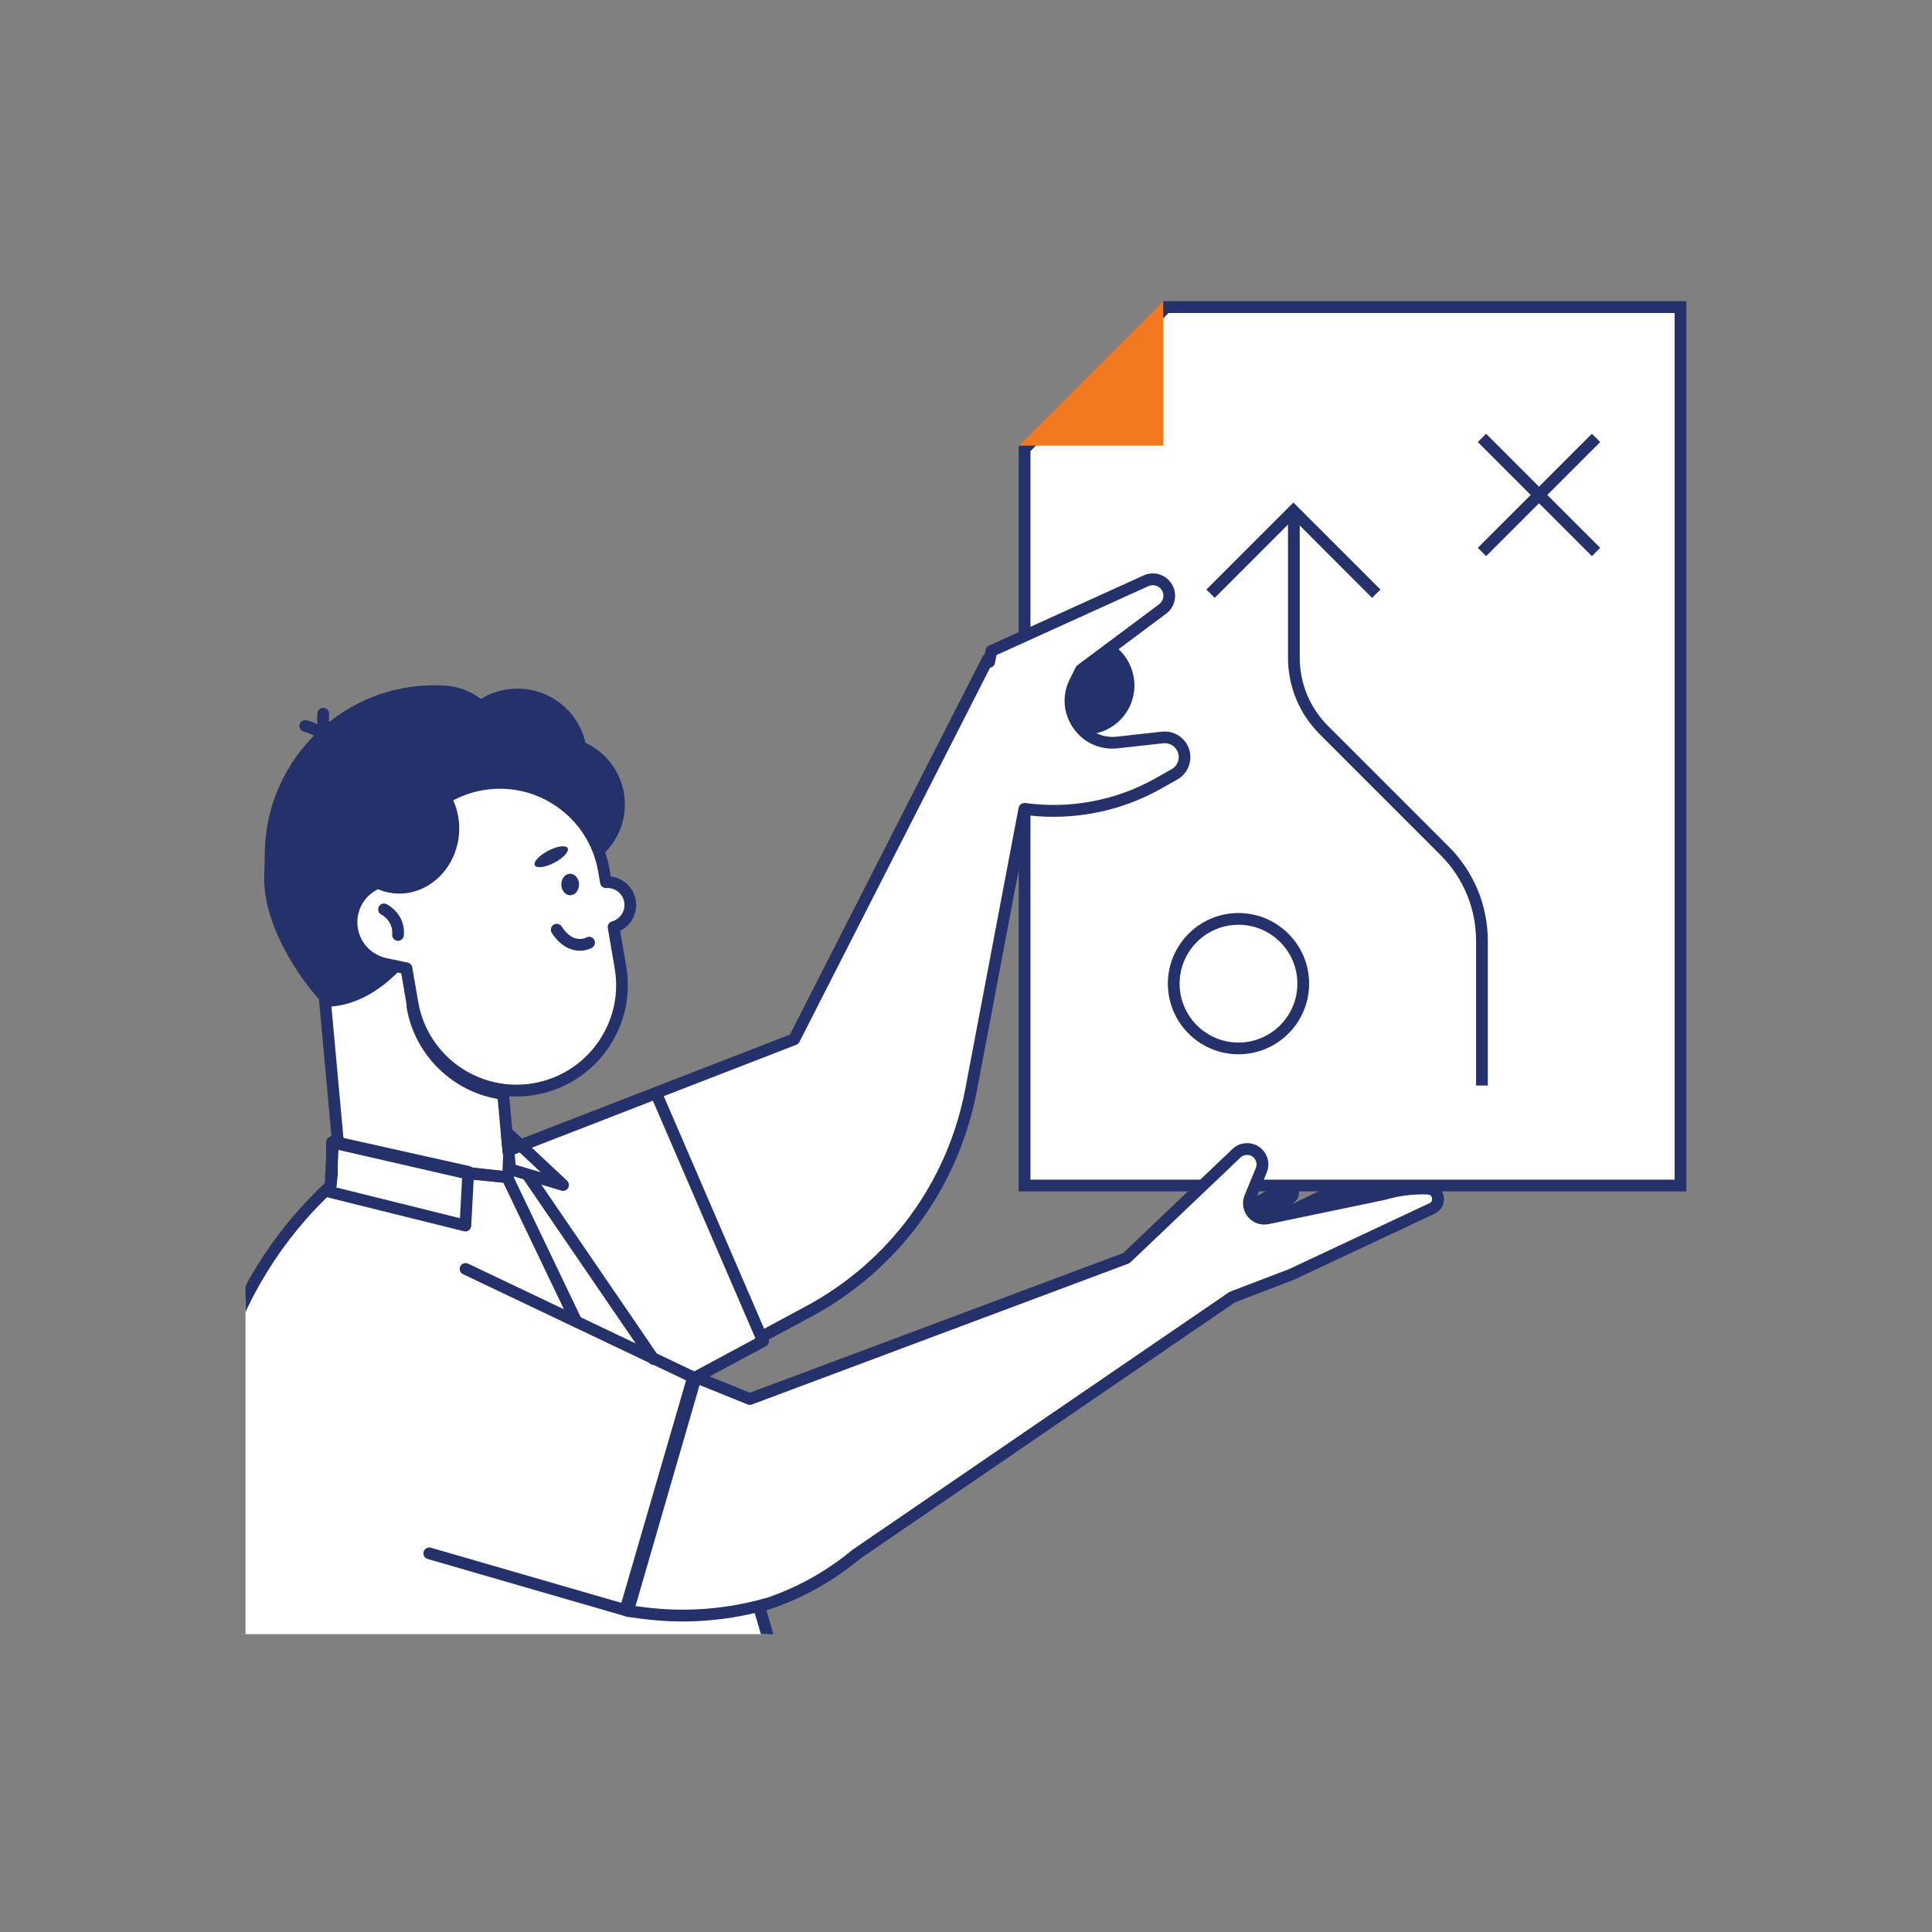 <?xml version="1.0" encoding="UTF-8" standalone="no"?>
<svg xmlns="http://www.w3.org/2000/svg" xmlns:xlink="http://www.w3.org/1999/xlink" xmlns:serif="http://www.serif.com/" width="100%" height="100%" viewBox="0 0 4167 4167" version="1.1" xml:space="preserve" style="fill-rule:evenodd;clip-rule:evenodd;stroke-linejoin:round;stroke-miterlimit:2;">
  <rect x="0" y="0" width="4167" height="4167" fill="#808080" stroke="none"/>
  <rect id="Positionnement" x="0" y="0" width="4166.67" height="4166.67" style="fill:none;"></rect>
  <clipPath id="_clip1">
    <rect id="plan.svg" x="529.499" y="649.438" width="3107.67" height="2875.21"></rect>
  </clipPath>
  <g clip-path="url(#_clip1)">
    <path d="M3624.5,2556.87l0,-1894.64l-1109.3,-0l-305.346,305.346l-0,1589.3l1414.65,-0Z" style="fill:#fff;fill-rule:nonzero;"></path>
    <path d="M2520.52,674.895l-298.001,298l0,1571.44l1389.32,-0l0,-1869.31l-1091.45,0l0.127,-0.126Zm-10.512,-25.33l1127.16,0l-0,1919.97l-1439.98,0l-0,-1607.28l312.818,-312.819l0,0.127Z" style="fill:#25316a;fill-rule:nonzero;"></path>
    <path d="M2508.87,649.565l0,311.679l-311.681,-0l311.681,-311.679Z" style="fill:#f07922;fill-rule:nonzero;"></path>
    <path d="M3205.28,935.524l246.092,246.092l-17.91,17.911l-246.092,-246.092l17.91,-17.911Z" style="fill:#25316a;fill-rule:nonzero;"></path>
    <path d="M3433.47,935.524l17.91,17.911l-246.092,246.092l-17.91,-17.911l246.092,-246.092Z" style="fill:#25316a;fill-rule:nonzero;"></path>
    <path d="M2671.23,2273.94c83.967,-0 152.356,-68.39 152.356,-152.357c0,-83.967 -68.389,-152.356 -152.356,-152.356c-83.967,-0 -152.357,68.389 -152.357,152.356c0,83.967 68.39,152.357 152.357,152.357Zm-0,-279.384c70.036,0 127.027,56.991 127.027,127.027c-0,70.036 -56.991,127.027 -127.027,127.027c-70.036,0 -127.027,-56.991 -127.027,-127.027c-0,-70.036 56.991,-127.027 127.027,-127.027Z" style="fill:#25316a;fill-rule:nonzero;"></path>
    <path d="M3183.64,2341.32l25.329,0l0,-311.679c0,-76.874 -29.889,-149.19 -84.347,-203.648l-260.133,-260.134c-39.514,-39.387 -61.171,-91.945 -61.171,-147.67l0,-300.661l-25.329,0l-0,300.661c-0,62.564 24.316,121.328 68.643,165.654l260.133,260.134c49.646,49.645 76.875,115.502 76.875,185.664l-0,311.679Z" style="fill:#25316a;fill-rule:nonzero;"></path>
    <path d="M2959.35,1289.52l17.984,-17.984l-187.691,-187.693l-187.691,187.693l17.984,17.984l169.707,-169.834l169.707,169.834Z" style="fill:#25316a;fill-rule:nonzero;"></path>
    <path d="M2241.14,1442c-20.01,54.965 8.232,115.883 63.324,135.893c54.965,20.011 115.878,-8.232 135.889,-63.323c20.01,-54.966 -8.232,-115.884 -63.324,-135.894c-54.961,-20.01 -115.878,8.232 -135.889,63.324Z" style="fill:#25316a;fill-rule:nonzero;"></path>
    <path d="M1712.76,2241.52l417.809,-819.912l2.913,5.952l4.56,-23.556l333.588,-151.47c17.478,-7.979 38.121,-0.507 46.606,16.844c7.473,15.324 2.913,33.814 -10.638,43.946l-176.293,131.587l-12.918,25.962c-31.915,64.337 20.01,138.426 91.313,130.574l97.771,-10.892c12.665,-1.393 25.203,2.913 34.322,11.651c20.517,19.757 16.211,53.826 -8.612,67.883l-34.828,19.631c-88.273,49.899 -189.971,68.769 -289.136,54.838l-114.869,605.752c-38.754,204.282 -167.554,380.068 -350.686,478.473l-474.04,254.688l-327.13,-543.317l770.142,-298.634l0.126,0Z" style="fill:#fff;fill-rule:nonzero;"></path>
    <path d="M1269.75,3096.14c2.026,0 4.052,-0.506 5.952,-1.519l474.04,-254.688c187.312,-100.684 317.505,-278.244 357.145,-487.212l112.59,-593.974c98.278,11.145 198.961,-9.118 285.081,-57.877l34.828,-19.631c15.325,-8.738 25.458,-23.683 27.611,-41.16c2.279,-17.477 -3.801,-34.575 -16.466,-46.859c-11.905,-11.399 -28.114,-16.971 -44.452,-15.198l-97.771,10.892c-28.749,3.166 -55.978,-9.119 -72.569,-32.802c-16.591,-23.81 -18.871,-53.445 -5.953,-79.408l11.525,-23.303l173.887,-129.813c18.49,-13.805 24.569,-38.881 14.438,-59.651c-11.525,-23.683 -39.261,-33.688 -63.197,-22.797l-333.589,151.47c-3.673,1.647 -6.459,5.066 -7.219,9.119l-1.773,9.245c-1.9,1.14 -3.546,2.913 -4.559,4.939l-415.656,815.607l-765.709,296.861c-3.546,1.393 -6.206,4.179 -7.346,7.726c-1.266,3.546 -0.76,7.472 1.14,10.638l327.13,543.316c2.406,3.926 6.586,6.079 10.892,6.079Zm939.595,-1364.12c-5.952,-0 -11.272,4.306 -12.411,10.258l-114.869,605.752c-38.248,201.496 -163.629,372.596 -344.227,469.608l-463.403,248.989l-313.198,-520.014l756.21,-293.188c2.913,-1.14 5.32,-3.293 6.713,-6.079l411.35,-807.248c5.319,-0.76 9.498,-4.813 10.511,-10.132l3.293,-17.097l327.636,-148.684c11.399,-5.066 24.569,-0.38 30.015,10.765c4.812,9.879 1.901,21.783 -6.838,28.242l-176.293,131.587c-1.646,1.14 -2.913,2.786 -3.799,4.559l-12.918,25.963c-17.098,34.448 -14.058,73.709 7.852,105.244c22.036,31.535 58.004,47.746 96.125,43.44l97.772,-10.892c8.865,-1.013 17.729,2.026 24.188,8.232c6.839,6.586 10.133,15.831 8.993,25.33c-1.266,9.498 -6.712,17.603 -14.944,22.289l-34.828,19.631c-84.854,47.999 -184.652,66.869 -281.157,53.318l-1.773,0l-0,0.127Z" style="fill:#25316a;fill-rule:nonzero;"></path>
    <path d="M2830.42,2575.87c29.129,-14.185 60.538,-23.303 92.706,-27.229c23.303,-2.787 34.701,27.482 15.451,40.653l-275.838,189.465l-18.49,-112.716l186.298,-90.173l-0.127,-0Z" style="fill:#25316a;fill-rule:nonzero;"></path>
    <path d="M2686.18,2595.88c26.216,-19.124 55.345,-33.815 86.373,-43.313c22.417,-6.966 39.008,20.77 22.417,37.234l-237.464,235.69l-38.374,-107.65l167.175,-121.961l-0.127,0Z" style="fill:#25316a;fill-rule:nonzero;"></path>
    <path d="M806.349,2727.21l4.053,-0.76c39.387,-6.965 80.041,-2.659 117.149,12.285l689.974,278.497l811.931,-303.826l237.463,-226.192c5.066,-4.813 11.652,-7.979 18.618,-8.866c25.329,-3.292 44.579,22.037 34.954,45.593l-24.189,58.638c-10.132,24.57 11.272,50.532 37.362,45.086l250.633,-52.178c31.029,-9.245 63.451,-13.171 95.872,-11.905c23.43,1.013 29.762,32.675 8.612,42.68l-302.813,142.225l-128.04,49.012l-811.172,554.842c-198.709,165.401 -482.019,181.738 -698.459,40.4l-421.862,-275.584c-56.738,-37.108 -92.579,-98.912 -96.632,-166.541c-6.332,-108.41 69.53,-204.535 176.546,-223.279l0,-0.127Z" style="fill:#fff;fill-rule:nonzero;"></path>
    <path d="M1470.49,3502.04c136.779,-0 272.798,-47.113 384.248,-139.819l809.021,-553.321l126.647,-48.506l303.7,-142.605c14.944,-6.966 22.67,-22.543 19.504,-38.627c-3.293,-16.085 -16.465,-27.483 -32.929,-28.116c-33.941,-1.52 -67.503,2.786 -99.924,12.411l-249.622,51.926c-7.599,1.646 -15.071,-1.013 -20.01,-6.966c-4.939,-5.952 -6.079,-13.804 -3.166,-20.897l24.189,-58.637c6.333,-15.325 4.053,-32.295 -5.952,-45.34c-10.005,-13.171 -25.836,-19.757 -42.3,-17.604c-9.752,1.266 -18.617,5.446 -25.71,12.285l-235.69,224.419l-804.968,301.167l-685.415,-276.598c-39.387,-15.831 -82.321,-20.39 -123.987,-13.045l-4.053,0.76c-113.349,19.884 -193.77,121.582 -186.931,236.577c4.179,71.303 42.426,137.286 102.331,176.42l421.861,275.584c101.065,65.983 215.427,98.658 329.156,98.658l0,-0.126Zm1597.27,-925.918c3.926,0 7.852,0 11.779,0.253c7.092,0.254 8.738,6.079 9.118,7.852c0.38,1.774 1.013,7.726 -5.446,10.765l-302.813,142.225l-127.154,48.633c-0.886,0.38 -1.773,0.76 -2.66,1.393l-811.173,554.841c-196.557,163.502 -471.255,179.459 -684.402,40.147l-421.862,-275.584c-53.191,-34.701 -87.133,-93.339 -90.806,-156.662c-5.952,-102.078 65.477,-192.378 166.161,-210.108l4.053,-0.76c37.108,-6.586 75.229,-2.533 110.183,11.652l689.974,278.497c2.913,1.139 6.206,1.139 9.119,-0l811.934,-303.827c1.646,-0.633 3.039,-1.52 4.306,-2.66l237.463,-226.191c3.166,-3.04 7.092,-4.94 11.525,-5.446c7.345,-1.013 14.438,2.026 18.87,7.852c4.56,5.826 5.446,13.425 2.66,20.263l-24.19,58.638c-6.459,15.704 -3.799,33.688 7.093,46.733c10.891,13.045 27.989,19.124 44.579,15.578l250.635,-52.179c26.976,-7.979 53.952,-11.905 81.054,-11.905Z" style="fill:#25316a;fill-rule:nonzero;"></path>
    <path d="M743.406,2621.46l-65.603,-716.697l362.59,-33.181l55.979,611.706l40.273,-7.093c107.777,69.783 165.402,180.219 133.74,278.244c-40.401,125.381 -210.868,182.626 -380.702,127.914c-106.89,-34.448 -188.071,-104.991 -223.532,-183.892l77.128,-77.001l0.127,-0Z" style="fill:#fff;fill-rule:nonzero;"></path>
    <path d="M1018.86,2915.79c39.768,-0 78.268,-5.953 113.856,-17.857c75.862,-25.457 129.054,-74.976 149.824,-139.566c32.295,-100.431 -23.556,-218.086 -138.932,-292.681c-2.66,-1.773 -5.952,-2.407 -9.119,-1.773l-26.722,4.686l-54.712,-598.027c-0.633,-6.966 -6.712,-12.032 -13.804,-11.525l-362.591,33.182c-3.293,0.253 -6.459,1.899 -8.612,4.559c-2.153,2.533 -3.166,5.952 -2.913,9.245l64.97,710.743l-72.949,72.822c-3.673,3.673 -4.812,9.372 -2.659,14.184c38.247,85.107 124.747,156.41 231.131,190.731c44.326,14.311 89.413,21.403 132.979,21.403l0.253,-0.126Zm114.996,-426.168c102.964,68.516 152.863,172.873 124.494,261.02c-18.237,56.738 -65.73,100.431 -133.739,123.354c-69.403,23.303 -151.344,22.037 -231.005,-3.673c-96.378,-31.028 -175.026,-93.845 -212.134,-169.074l70.796,-70.669c2.66,-2.659 4.053,-6.332 3.673,-10.131l-64.337,-704.032l337.388,-30.901l54.838,599.167c0.38,3.546 2.153,6.712 4.94,8.865c2.786,2.153 6.459,3.04 9.878,2.406l35.335,-6.205l-0.127,-0.127Z" style="fill:#25316a;fill-rule:nonzero;"></path>
    <path d="M945.028,1477.97l14.058,55.725c8.105,0.126 16.084,0.886 23.936,1.899c17.478,56.485 27.103,117.274 27.103,180.725c-0,196.808 -134.753,449.469 -303.194,455.042c-11.271,-0 -140.071,-146.151 -137.032,-281.028l1.267,-55.346c4.686,-200.989 172.873,-361.578 373.736,-356.892l0.126,-0.125Z" style="fill:#25316a;fill-rule:nonzero;"></path>
    <path d="M838.518,1893.62c11.145,-104.484 84.853,-196.177 183.638,-218.087c61.551,-13.551 120.568,2.66 165.022,39.641c-28.116,-5.826 -108.284,-17.857 -139.059,27.989c-37.741,55.978 -76.748,173.124 -209.474,150.457l-0.127,-0Z" style="fill:#25316a;fill-rule:nonzero;"></path>
    <path d="M1347.64,1738.48c-1.9,80.928 -69.023,145.011 -149.824,143.111c-80.928,-1.899 -145.011,-69.022 -143.111,-149.823c1.899,-80.928 69.022,-145.011 149.823,-143.111c80.928,1.899 145.011,69.022 143.112,149.823Z" style="fill:#25316a;fill-rule:nonzero;"></path>
    <path d="M885.631,1522.04c-158.943,16.464 -285.336,146.025 -294.835,308.387c35.208,24.57 78.268,39.513 125.127,40.652c121.835,2.787 222.773,-88.905 225.432,-204.787c1.267,-55.218 -20.01,-105.878 -55.724,-144.252Z" style="fill:#25316a;fill-rule:nonzero;"></path>
    <path d="M1096.12,1628.17c-1.899,80.927 -69.022,145.011 -149.823,143.111c-80.928,-1.9 -145.011,-69.023 -143.112,-149.823c1.9,-80.928 69.023,-145.011 149.824,-143.112c80.927,1.9 145.011,69.023 143.111,149.824Z" style="fill:#25316a;fill-rule:nonzero;"></path>
    <path d="M1266.71,1639.44c-1.9,83.207 -70.922,149.064 -154.13,147.164c-83.207,-1.9 -149.063,-70.922 -147.164,-154.13c1.9,-83.207 70.923,-149.063 154.13,-147.164c83.207,1.9 149.064,70.923 147.164,154.13Z" style="fill:#25316a;fill-rule:nonzero;"></path>
    <path d="M724.029,1636.91c1.013,-0 2.026,-0 3.166,-0.38c6.839,-1.773 10.892,-8.611 9.119,-15.323c-13.552,-53.446 -72.696,-67.251 -75.229,-67.758c-6.839,-1.52 -13.551,2.788 -15.071,9.627c-1.52,6.838 2.786,13.549 9.625,15.069c1.014,0.254 46.48,11.399 56.232,49.266c1.393,5.699 6.585,9.499 12.284,9.499l-0.126,-0Z" style="fill:#25316a;fill-rule:nonzero;"></path>
    <path d="M730.108,1633.49c4.053,0 8.105,-1.899 10.512,-5.572c3.926,-5.826 2.406,-13.678 -3.42,-17.604c-32.675,-22.037 -27.482,-69.023 -27.482,-69.529c0.76,-6.966 -4.18,-13.298 -11.019,-14.058c-6.965,-0.887 -13.171,4.052 -14.057,11.018c-0.38,2.533 -7.219,62.817 38.5,93.592c2.153,1.52 4.686,2.153 7.093,2.153l-0.127,0Z" style="fill:#25316a;fill-rule:nonzero;"></path>
    <path d="M851.056,1897.55c8.359,-101.064 83.967,-187.564 188.451,-205.422c123.988,-21.276 241.643,62.057 262.92,185.918l4.306,24.823c25.076,-1.52 47.872,15.955 52.052,41.285c4.052,25.076 -11.525,48.759 -35.462,55.598l14.818,86.5c21.277,123.987 -62.057,241.643 -185.918,262.919c-123.988,21.277 -241.643,-62.057 -262.92,-185.918l-12.791,-74.342l-45.72,-9.625c-49.645,-10.385 -81.307,-59.017 -70.922,-108.663c9.245,-43.693 48.126,-73.58 91.186,-72.82l-0,-0.253Z" style="fill:#fff;fill-rule:nonzero;"></path>
    <path d="M1113.6,2364.88c13.424,-0 26.975,-1.14 40.653,-3.42c63.324,-10.892 118.542,-45.72 155.65,-98.151c37.107,-52.432 51.545,-116.136 40.653,-179.46l-13.044,-76.241c24.063,-11.905 38.121,-38.374 33.688,-65.603c-4.559,-27.736 -26.723,-48.249 -53.825,-51.542l-2.533,-14.691c-10.892,-63.324 -45.72,-118.542 -98.025,-155.649c-52.432,-37.108 -116.135,-51.546 -179.459,-40.654c-104.357,17.857 -184.272,101.697 -197.823,205.801c-44.833,4.306 -82.701,37.484 -92.072,82.444c-11.779,56.358 24.316,111.829 80.674,123.608l37.234,7.852l11.272,65.856c20.01,116.896 121.961,199.723 236.83,199.85l0.127,-0Zm196.303,-449.598c18.11,0 33.561,12.918 36.474,30.775c3.04,18.364 -8.359,36.221 -26.469,41.287c-6.206,1.773 -10.132,7.979 -8.992,14.311l14.818,86.5c9.751,56.612 -3.167,113.603 -36.348,160.462c-33.182,46.86 -82.574,78.015 -139.185,87.767c-116.896,20.01 -228.219,-58.764 -248.229,-175.66l-12.791,-74.342c-0.887,-5.065 -4.813,-9.245 -9.879,-10.258l-45.719,-9.625c-42.68,-8.992 -70.163,-51.039 -61.171,-93.719c7.726,-36.981 40.527,-63.324 78.521,-62.817l0.254,-0c6.585,-0 12.031,-5.062 12.664,-11.648c8.106,-97.645 81.308,-177.433 178.066,-194.023c56.612,-9.626 113.603,3.292 160.462,36.474c46.86,33.182 78.015,82.574 87.767,139.185l4.306,24.823c1.14,6.329 6.585,11.015 13.298,10.508l2.279,0l-0.126,0Z" style="fill:#25316a;fill-rule:nonzero;"></path>
    <path d="M820.534,2100.31c5.826,-0 11.145,-4.053 12.411,-10.006c1.394,-6.838 -2.912,-13.551 -9.751,-14.944c-20.644,-4.306 -38.375,-16.464 -50.026,-34.195c-11.525,-17.73 -15.451,-38.754 -11.145,-59.524c1.393,-6.839 -2.913,-13.551 -9.752,-14.944c-6.839,-1.393 -13.551,2.913 -14.944,9.752c-5.699,27.355 -0.507,55.218 14.691,78.521c15.198,23.303 38.627,39.387 65.983,45.086c0.887,0.127 1.773,0.254 2.66,0.254l-0.127,-0Z" style="fill:#25316a;fill-rule:nonzero;"></path>
    <path d="M858.401,2029.26c6.459,-0 12.032,-4.94 12.665,-11.652c3.926,-46.733 -35.461,-66.616 -37.107,-67.503c-6.333,-3.166 -13.805,-0.507 -16.971,5.699c-3.04,6.206 -0.507,13.805 5.699,16.971c1.266,0.633 25.583,13.551 23.176,42.68c-0.633,6.966 4.56,13.045 11.525,13.678l1.013,-0l0,0.127Z" style="fill:#25316a;fill-rule:nonzero;"></path>
    <path d="M1250.75,2050.54c10.765,0 20.011,-2.913 26.09,-6.459c6.079,-3.419 8.232,-11.145 4.812,-17.224c-3.419,-6.079 -11.018,-8.232 -17.097,-4.812c-2.913,1.519 -28.876,13.931 -53.192,-23.81c-3.799,-5.826 -11.651,-7.599 -17.477,-3.673c-5.826,3.8 -7.599,11.652 -3.8,17.478c19.251,29.762 42.301,38.5 60.791,38.5l-0.127,0Z" style="fill:#25316a;fill-rule:nonzero;"></path>
    <path d="M1248.86,1907.55c0.126,12.791 -8.232,23.176 -18.871,23.303c-10.511,-0 -19.25,-10.132 -19.377,-22.923c-0.126,-12.791 8.232,-23.176 18.871,-23.302c10.638,-0.127 19.25,10.131 19.377,22.922Z" style="fill:#25316a;fill-rule:nonzero;"></path>
    <path d="M1224.41,1829.29c3.673,7.092 -9.245,21.15 -28.749,31.409c-19.504,10.258 -38.501,12.791 -42.174,5.699c-3.672,-7.092 9.246,-21.15 28.749,-31.409c19.631,-10.258 38.501,-12.791 42.174,-5.699Z" style="fill:#25316a;fill-rule:nonzero;"></path>
    <path d="M966.685,1706.69c-91.946,2.659 -172.367,81.054 -187.945,186.931c18.618,17.855 42.301,29.886 69.023,32.926c69.529,8.105 132.98,-46.857 141.718,-122.592c4.18,-36.095 -4.812,-70.416 -22.796,-97.265Z" style="fill:#25316a;fill-rule:nonzero;"></path>
    <path d="M1087.13,2372.22c6.333,0 11.778,-4.686 12.538,-11.145c0.887,-6.965 -4.179,-13.298 -11.145,-14.058c-93.845,-11.145 -170.467,-84.093 -186.424,-177.306c-1.14,-6.839 -7.726,-11.525 -14.565,-10.385c-6.839,1.14 -11.525,7.726 -10.385,14.565c17.858,104.23 103.598,185.664 208.335,198.202l1.52,0l0.126,0.127Z" style="fill:#25316a;fill-rule:nonzero;"></path>
    <path d="M501.763,3595.63l-40.654,-177.559c-72.442,-316.618 13.931,-640.329 252.408,-860.821l2.913,-26.343l-0,-67.123l289.895,66.49l89.793,8.738l2.407,-58.511l316.871,-122.847l230.624,534.451l-145.264,78.014l-146.151,504.183l31.409,4.179c87.513,11.525 176.293,5.319 261.526,-17.73c10.765,-2.913 10.765,-2.66 -10.385,3.546l38.754,131.206l-1174.15,0l0,0.127Z" style="fill:#fff;fill-rule:nonzero;"></path>
    <path d="M1675.91,3608.3c1.14,-0 2.406,-0.127 3.546,-0.507c6.712,-2.026 10.512,-8.992 8.612,-15.704l-35.208,-119.175c1.14,-0.38 2.28,-0.76 3.293,-1.14c0.38,-0 0.633,-0.127 0.76,-0.127c9.372,-3.672 12.285,-7.345 9.878,-15.831c-3.419,-12.158 -14.944,-8.992 -22.669,-6.965c-84.347,22.796 -170.594,28.622 -256.588,17.35l-16.844,-2.153l140.579,-484.932l140.578,-75.481c5.826,-3.167 8.232,-10.132 5.573,-16.211l-230.625,-534.451c-2.66,-6.206 -9.878,-9.246 -16.211,-6.839l-316.871,122.848c-4.686,1.773 -7.852,6.205 -8.105,11.271l-1.9,45.087l-75.735,-7.346l-289.136,-66.236c-3.799,-0.887 -7.725,-0 -10.765,2.406c-3.039,2.406 -4.812,6.079 -4.812,9.878l-0,66.49l-2.28,20.897c-233.031,217.706 -327.51,542.556 -252.661,869.686l40.654,177.559c1.519,6.839 8.358,11.145 15.197,9.499c6.839,-1.52 11.145,-8.359 9.499,-15.198l-40.654,-177.559c-73.202,-319.911 19.757,-637.162 248.609,-848.663c2.279,-2.026 3.672,-4.812 4.052,-7.852l2.913,-26.343l0,-52.685l274.445,62.944c-0,-0 1.013,0.253 1.646,0.253l89.793,8.739c3.419,0.38 6.965,-0.76 9.498,-3.04c2.66,-2.279 4.18,-5.572 4.306,-8.992l2.153,-50.152l297.748,-115.502l221.253,512.668l-135.006,72.568c-3.04,1.647 -5.193,4.306 -6.206,7.599l-146.151,504.183c-1.013,3.546 -0.507,7.345 1.52,10.511c2.026,3.04 5.319,5.193 8.992,5.573l31.408,4.179c81.561,10.765 163.502,6.586 243.796,-12.285l35.588,120.442c1.646,5.446 6.712,9.119 12.158,9.119l0.38,-0.38Z" style="fill:#25316a;fill-rule:nonzero;"></path>
    <path d="M1242.9,2862.72c1.9,-0 3.673,-0.38 5.446,-1.267c6.333,-3.039 8.992,-10.638 5.953,-16.844l-148.938,-311.045c-1.899,-3.926 -5.699,-6.586 -10.005,-7.093l-81.814,-9.118c-6.839,-0.76 -13.171,4.306 -13.931,11.145c-0.76,6.965 4.179,13.171 11.145,14.058l74.849,8.358l145.897,304.713c2.153,4.56 6.712,7.219 11.398,7.219l0,-0.126Z" style="fill:#25316a;fill-rule:nonzero;"></path>
    <path d="M1003.79,2656.04c2.66,0 5.32,-0.886 7.473,-2.533c3.039,-2.279 4.939,-5.699 5.066,-9.498l6.205,-115.882c0.38,-6.206 -3.799,-11.652 -9.878,-13.045l-291.669,-65.223c-3.672,-0.887 -7.472,-0 -10.385,2.279c-2.913,2.28 -4.812,5.7 -5.066,9.372l-6.205,108.664c-0.38,6.079 3.672,11.525 9.625,13.044l291.668,72.442c1.013,0.254 2.027,0.38 3.04,0.38l0.126,0Zm-6.965,-118.541l-4.813,89.919l-266.592,-66.236l4.813,-83.334l266.719,59.651l-0.127,-0Z" style="fill:#25316a;fill-rule:nonzero;"></path>
    <path d="M1214.41,2568.52c4.432,0 8.738,-2.406 11.018,-6.332c2.913,-5.066 1.9,-11.525 -2.28,-15.578l-121.834,-114.109c-3.8,-3.546 -9.499,-4.433 -14.311,-2.153c-4.686,2.406 -7.473,7.346 -6.966,12.665l8.105,80.168c0.507,5.065 4.053,9.371 8.992,10.891l113.73,33.942c1.139,0.38 2.406,0.506 3.672,0.506l-0.126,0Zm-105.877,-94.352l57.877,54.205l-54.078,-16.084l-3.926,-38.121l0.127,0Z" style="fill:#25316a;fill-rule:nonzero;"></path>
    <path d="M1409.44,2943.78c2.407,-0 4.94,-0.76 7.093,-2.153c5.825,-3.926 7.219,-11.778 3.292,-17.604l-269.505,-394.253c-3.926,-5.826 -11.778,-7.219 -17.604,-3.293c-5.825,3.926 -7.219,11.779 -3.293,17.604l269.506,394.253c2.406,3.546 6.459,5.572 10.511,5.572l0,-0.126Z" style="fill:#25316a;fill-rule:nonzero;"></path>
    <path d="M1348.78,3485.58c5.446,0 10.512,-3.546 12.159,-9.118l146.024,-502.409c1.773,-5.953 -1.14,-12.285 -6.713,-14.945l-490.631,-233.664c-6.332,-3.039 -13.931,-0.38 -16.844,5.952c-3.039,6.333 -0.38,13.805 5.953,16.845l481.006,228.978l-139.566,479.866l-410.716,-118.922c-6.713,-1.9 -13.805,1.9 -15.705,8.612c-1.899,6.712 1.9,13.678 8.612,15.704l422.875,122.468c1.14,0.38 2.407,0.507 3.546,0.507l0,0.126Z" style="fill:#25316a;fill-rule:nonzero;"></path>
  </g>
</svg>
